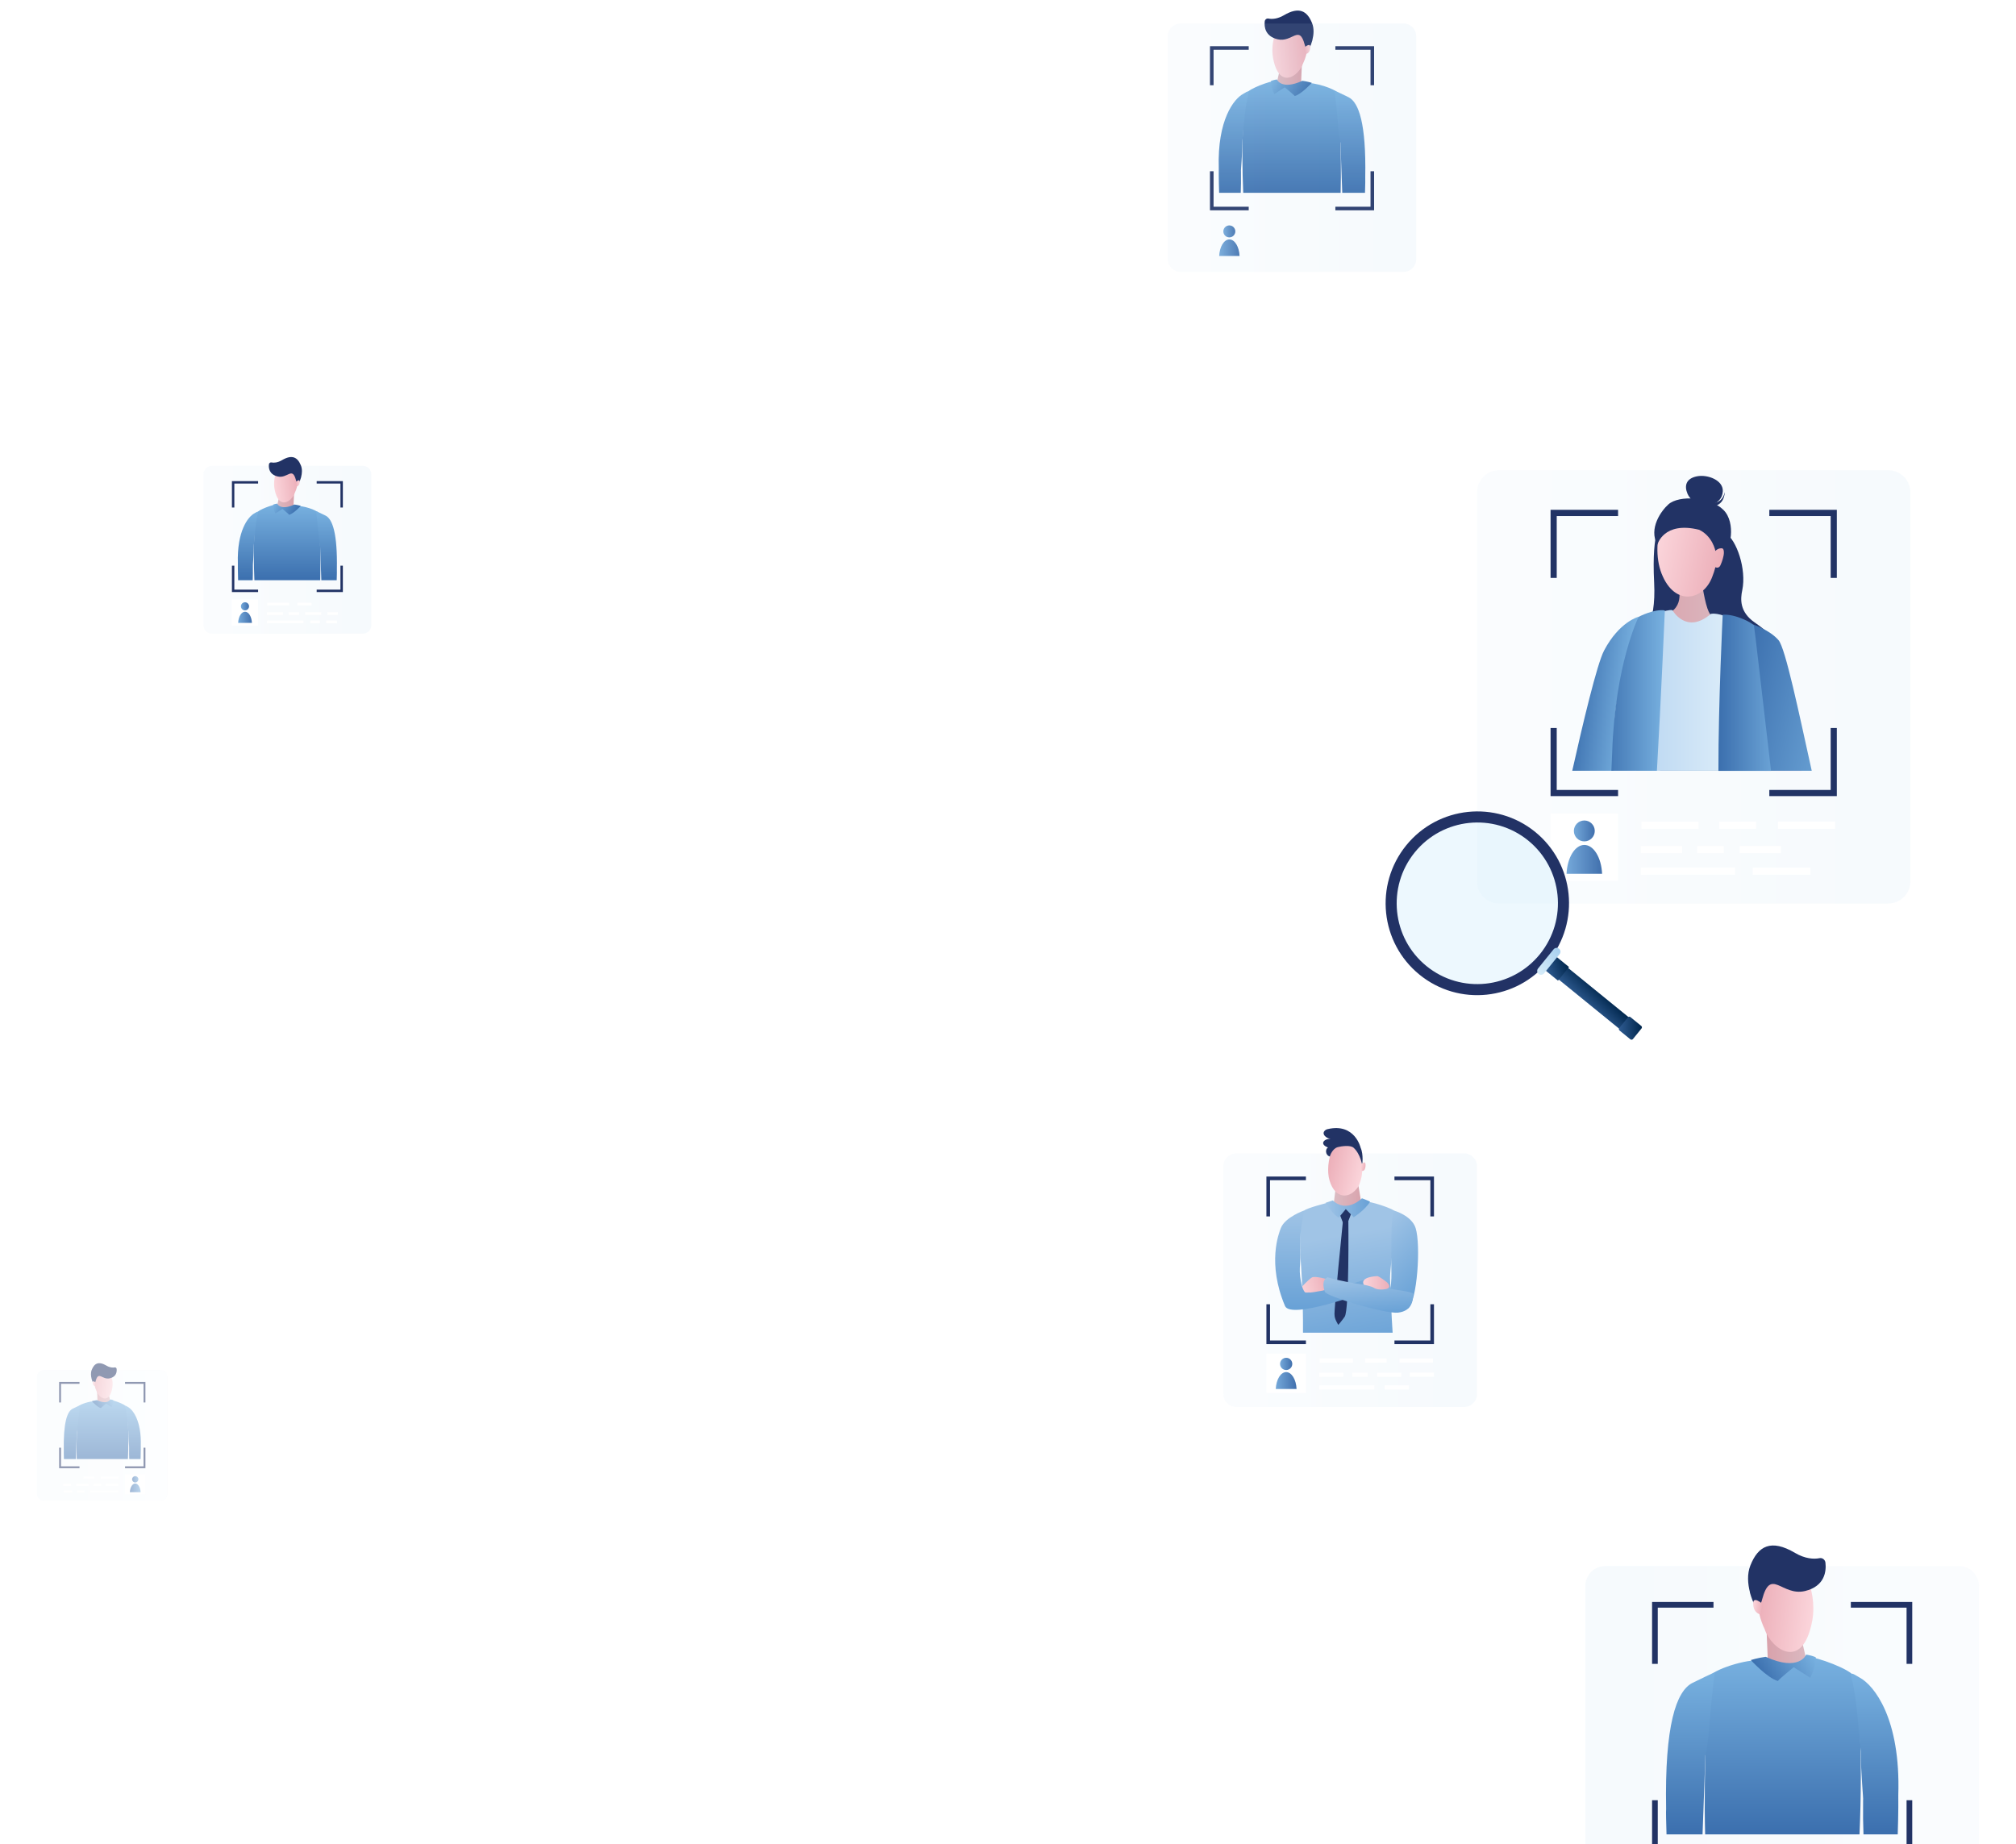 <svg width="763" height="698" viewBox="0 0 763 698" fill="none" xmlns="http://www.w3.org/2000/svg">
<g filter="url(#filter0_f)">
<path d="M472.604 17.489H457.941V32.267H459.297V18.844H472.604V17.489Z" fill="#223365"/>
<path d="M472.604 79.606H457.941V64.828H459.297V78.251H472.604V79.606Z" fill="#223365"/>
<path d="M505.396 17.489H520.059V32.267H518.703V18.845H505.396V17.489Z" fill="#223365"/>
<path d="M505.396 79.606H520.059V64.828H518.703V78.251H505.396V79.606Z" fill="#223365"/>
<path d="M492.826 21.866L492.245 35.831C492.245 35.831 486.821 40.616 483.683 40.364C480.042 40.073 485.736 21.576 485.736 21.576L492.826 21.866Z" fill="url(#paint0_linear)"/>
<path d="M490.249 9.14C490.753 9.547 497.745 14.37 493.174 23.997C491.586 28.781 484.07 34.224 481.804 21.905C480.468 14.602 484.671 4.55 490.249 9.14Z" fill="url(#paint1_linear)"/>
<path d="M478.666 8.094C478.744 7.397 479.402 6.874 480.1 7.029C481.417 7.3 483.528 7.184 485.93 5.77C491.663 2.38 494.743 4.124 496.583 8.753C497.416 10.845 497.203 13.169 496.699 15.145C496.699 15.164 496.719 15.164 496.719 15.184C496.06 17.585 494.937 19.619 494.937 19.619C494.937 19.619 494.046 18.012 493.794 16.907C491.721 9.121 489.126 16.191 483.548 14.874C478.802 13.731 478.434 10.148 478.666 8.094Z" fill="#223365"/>
<path d="M493.581 18.07C493.581 18.07 496.215 15.59 495.906 18.263C495.654 20.394 494.085 20.452 494.085 20.452L493.581 18.07Z" fill="url(#paint2_linear)"/>
<path d="M507.392 72.982C507.798 58.068 506.869 37.032 506.036 35.018C505.551 33.875 497.823 30.931 493.465 31.454C493.465 31.454 490.986 34.321 486.569 33.042C483.412 32.132 483.16 31.222 483.16 30.892C483.16 29.788 474.676 32.752 472.488 34.553C470.531 36.161 469.718 54.523 470.531 72.982H507.392Z" fill="url(#paint3_linear)"/>
<path d="M483.257 30.059C483.257 30.059 484.923 34.243 492.922 30.582C494.859 30.834 496.486 31.357 496.486 31.357C496.486 31.357 492.613 35.618 490.017 36.355C489.765 35.928 486.24 33.062 486.24 33.062L482.308 35.58C482.308 35.58 480.991 33.352 480.952 30.757C481.126 30.505 482.637 30.137 483.257 30.059Z" fill="url(#paint4_linear)"/>
<path d="M461.408 72.982H469.582C469.679 70.464 469.718 68.489 469.679 64.828C469.563 64.673 470.202 58.61 470.241 53.225C470.628 49.216 471.19 40.422 472.371 35.89C472.953 33.74 471.887 34.805 470.531 35.522C467.026 37.381 460.692 45.342 461.273 63.588C461.253 64.072 461.234 67.869 461.408 72.982Z" fill="url(#paint5_linear)"/>
<path d="M508.011 72.982H516.611C516.708 69.941 516.766 67.481 516.708 66.9C517.076 46.93 514.306 38.795 510.432 36.819C508.941 36.064 505.106 34.263 505.106 34.263C506.752 48.209 506.365 50.165 507.333 54.136C507.43 55.956 507.914 71.374 508.011 72.982Z" fill="url(#paint6_linear)"/>
<path d="M472.584 83.771H457.941V98.414H472.584V83.771Z" fill="white"/>
<path d="M469.137 96.884C468.982 93.378 467.316 90.628 465.282 90.628C463.248 90.628 461.582 93.378 461.427 96.884H469.137Z" fill="url(#paint7_linear)"/>
<path d="M467.529 87.587C467.529 88.826 466.522 89.853 465.263 89.853C464.023 89.853 462.996 88.846 462.996 87.587C462.996 86.347 464.004 85.321 465.263 85.321C466.522 85.321 467.529 86.347 467.529 87.587Z" fill="url(#paint8_linear)"/>
<path d="M490.056 85.572H477.679V87.122H490.056V85.572Z" fill="white"/>
<path d="M502.53 85.572H494.549V87.122H502.53V85.572Z" fill="white"/>
<path d="M486.492 90.86H477.543V92.41H486.492V90.86Z" fill="white"/>
<path d="M497.978 95.547H477.543V97.097H497.978V95.547Z" fill="white"/>
<path d="M507.914 90.86H498.966V92.41H507.914V90.86Z" fill="white"/>
<path d="M507.159 95.547H501.813V97.097H507.159V95.547Z" fill="white"/>
<path d="M516.786 95.547H510.704V97.097H516.786V95.547Z" fill="white"/>
<path d="M495.518 90.86H489.746V92.41H495.518V90.86Z" fill="white"/>
<path d="M517.231 90.86H511.459V92.41H517.231V90.86Z" fill="white"/>
</g>
<g filter="url(#filter1_f)">
<path opacity="0.1" d="M607.553 592.779H741.447C745.592 592.779 749 596.187 749 600.332V734.227C749 738.371 745.592 741.779 741.447 741.779H607.553C603.408 741.779 600 738.371 600 734.227V600.332C600 596.157 603.408 592.779 607.553 592.779Z" fill="url(#paint9_linear)"/>
<path d="M700.49 606.381H723.732V629.807H721.583V608.53H700.49V606.381Z" fill="#223365"/>
<path d="M700.49 704.844H723.732V681.418H721.583V702.695H700.49V704.844Z" fill="#223365"/>
<path d="M648.51 606.381H625.268V629.807H627.417V608.53H648.51V606.381Z" fill="#223365"/>
<path d="M648.51 704.844H625.268V681.418H627.417V702.695H648.51V704.844Z" fill="#223365"/>
<path d="M668.436 613.319L669.357 635.456C669.357 635.456 677.954 643.04 682.928 642.641C688.7 642.18 679.673 612.859 679.673 612.859L668.436 613.319Z" fill="url(#paint10_linear)"/>
<path d="M672.52 593.148C671.721 593.793 660.638 601.438 667.884 616.697C670.401 624.28 682.314 632.908 685.906 613.381C688.025 601.806 681.362 585.871 672.52 593.148Z" fill="url(#paint11_linear)"/>
<path d="M690.88 591.49C690.757 590.385 689.713 589.556 688.608 589.801C686.52 590.231 683.173 590.047 679.366 587.806C670.278 582.433 665.397 585.196 662.48 592.534C661.16 595.85 661.497 599.534 662.296 602.666C662.296 602.696 662.265 602.696 662.265 602.727C663.309 606.534 665.09 609.758 665.09 609.758C665.09 609.758 666.502 607.21 666.901 605.46C670.186 593.117 674.3 604.324 683.143 602.236C690.665 600.424 691.248 594.744 690.88 591.49Z" fill="#223365"/>
<path d="M667.239 607.302C667.239 607.302 663.063 603.372 663.555 607.609C663.954 610.986 666.441 611.078 666.441 611.078L667.239 607.302Z" fill="url(#paint12_linear)"/>
<path d="M645.348 694.344C644.703 670.703 646.177 637.36 647.497 634.167C648.265 632.355 660.515 627.688 667.423 628.517C667.423 628.517 671.353 633.061 678.353 631.035C683.358 629.592 683.757 628.149 683.757 627.627C683.757 625.877 697.205 630.574 700.674 633.43C703.775 635.978 705.064 665.084 703.775 694.344H645.348Z" fill="url(#paint13_linear)"/>
<path d="M683.603 626.307C683.603 626.307 680.963 632.939 668.283 627.136C665.212 627.535 662.633 628.364 662.633 628.364C662.633 628.364 668.774 635.118 672.888 636.285C673.287 635.61 678.875 631.066 678.875 631.066L685.108 635.057C685.108 635.057 687.195 631.526 687.257 627.412C686.981 627.013 684.586 626.43 683.603 626.307Z" fill="url(#paint14_linear)"/>
<path d="M718.236 694.344H705.279C705.126 690.353 705.064 687.221 705.126 681.418C705.31 681.173 704.297 671.563 704.235 663.027C703.621 656.672 702.731 642.733 700.858 635.548C699.937 632.14 701.626 633.829 703.775 634.965C709.332 637.913 719.372 650.531 718.451 679.453C718.481 680.221 718.512 686.239 718.236 694.344Z" fill="url(#paint15_linear)"/>
<path d="M644.365 694.344H630.733C630.58 689.524 630.488 685.624 630.58 684.703C629.996 653.049 634.387 640.154 640.527 637.022C642.891 635.825 648.971 632.969 648.971 632.969C646.361 655.075 646.975 658.176 645.44 664.47C645.286 667.356 644.519 691.796 644.365 694.344Z" fill="url(#paint16_linear)"/>
</g>
<path opacity="0.1" d="M554.134 436.583H467.866C465.196 436.583 463 438.779 463 441.449V527.716C463 530.387 465.196 532.583 467.866 532.583H554.134C556.804 532.583 559 530.387 559 527.716V441.449C559.02 438.779 556.824 436.583 554.134 436.583Z" fill="url(#paint17_linear)"/>
<path d="M494.255 445.346H479.3V460.439H480.665V446.731H494.255V445.346Z" fill="#223365"/>
<path d="M494.255 508.785H479.3V493.692H480.665V507.401H494.255V508.785Z" fill="#223365"/>
<path d="M527.765 445.346H542.72V460.439H541.355V446.731H527.765V445.346Z" fill="#223365"/>
<path d="M527.765 508.785H542.72V493.692H541.355V507.401H527.765V508.785Z" fill="#223365"/>
<path d="M526.459 503.978C526.123 503.069 519.16 495.611 505.471 497.906C501.455 498.578 495.204 499.429 494.433 503.642C494.413 503.741 494.393 503.86 494.374 503.998H526.459V503.978Z" fill="url(#paint18_linear)"/>
<path d="M513.483 444.931L515.797 458.797C515.797 458.797 509.348 464.178 506.183 464.218C502.504 464.257 506.322 445.306 506.322 445.306L513.483 444.931Z" fill="url(#paint19_linear)"/>
<path d="M493.147 504.453H527.072C526.657 498.914 526.261 487.698 526.103 484.177C525.984 478.302 528.873 464.752 527.982 458.639C527.824 457.611 517.834 454.366 516.766 454.92C516.766 454.92 509.012 459.45 502.84 455.197C502.781 455.158 494.195 457.353 493.562 458.283C491.525 461.349 492.059 474.069 492.118 474.761C493.226 489.202 493.147 499.152 493.147 504.453Z" fill="url(#paint20_linear)"/>
<path d="M511.109 431.835C511.623 432.231 518.408 439.392 514.175 449.025C510.812 454.109 505.333 453.911 503.216 446.909C501.08 439.886 505.471 427.463 511.109 431.835Z" fill="url(#paint21_linear)"/>
<path d="M514.966 434.466C514.966 434.466 512.81 424.951 502.444 427.404C502.009 427.503 501.574 427.74 501.277 428.096C500.189 429.422 502.009 430.866 503.612 431.123C501.277 430.886 499.121 433.022 502.603 434.347C501.554 434.901 501.495 437.255 503.335 437.77C503.295 437.592 504.245 434.743 506.322 434.209C507.568 433.873 511.069 433.339 512.296 434.446C514.946 436.84 515.56 441.132 515.56 441.132C515.56 441.132 516.133 437.018 514.966 434.466Z" fill="#223365"/>
<path d="M515.045 440.836C515.045 440.836 517.023 438.6 516.806 441.409C516.628 443.625 515.401 443.21 515.401 443.21L515.045 440.836Z" fill="url(#paint22_linear)"/>
<path d="M511.524 459.015L509.111 456.918L506.915 459.292L508.438 463.268L509.882 463.308L511.524 459.015Z" fill="#223365"/>
<path d="M510.317 462.279C510.317 462.279 510.693 495.828 508.933 498.4C508.023 499.745 506.519 501.486 506.519 501.486C506.519 501.486 505.075 499.33 505.095 497.807C504.7 497.193 508.26 462.18 508.26 462.18L510.317 462.279Z" fill="#223365"/>
<path d="M504.423 454.386L501.673 455.296C501.673 455.296 504.798 460.202 506.717 460.855C506.638 460.934 509.348 457.67 509.348 457.67L512.315 460.736C512.315 460.736 516.529 458.184 518.527 454.861C517.498 454.307 515.461 453.575 515.461 453.575C515.461 453.575 509.783 459.371 504.423 454.386Z" fill="url(#paint23_linear)"/>
<path d="M527.646 458.244C527.646 458.244 534.273 460.103 535.776 464.851C537.814 471.299 536.35 492.663 532.908 495.235C526.993 498.657 512.83 491.714 512.83 491.714C512.83 491.714 518.843 491.635 525.154 489.32C527.191 488.569 526.479 479.449 526.558 478.025C526.637 476.502 526.242 458.184 527.646 458.244Z" fill="url(#paint24_linear)"/>
<path d="M502.326 484.217C502.326 484.217 497.677 482.891 496.569 483.524C495.442 484.157 492.791 486.966 492.791 486.966C492.791 486.966 491.861 489.874 492.435 490.408C493.543 490.844 493.622 489.578 494.868 489.241C496.114 488.905 498.547 490.606 501.455 488.173C502.563 487.243 502.326 484.217 502.326 484.217Z" fill="url(#paint25_linear)"/>
<path d="M493.701 458.145C493.701 458.145 486.402 460.657 484.76 464.851C483.968 466.888 479.537 478.203 486.342 494.345C488.538 499.528 516.074 489.36 516.074 489.36C516.074 489.36 520.485 482.674 515.876 484.573C512.751 485.859 494.967 490.329 493.839 489.083C493.384 488.588 492.237 486.63 491.94 481.408C491.861 479.904 492.257 476.462 492.118 474.741C491.466 466.216 493.701 458.145 493.701 458.145Z" fill="url(#paint26_linear)"/>
<path d="M502.504 483.485C502.504 483.485 499.754 484.157 501.416 488.984C502.187 490.824 524.481 497.411 529.11 496.857C533.838 496.303 534.827 493.079 534.886 489.775C534.906 488.43 512.573 486.61 502.504 483.485Z" fill="url(#paint27_linear)"/>
<path d="M516.193 486.333C516.193 486.333 514.116 483.485 521.237 483.03C521.771 482.99 524.362 484.87 524.936 485.384C525.51 485.918 526.4 487.204 525.213 487.718C524.026 488.232 521.296 488.311 520.129 487.54C518.962 486.769 516.193 486.333 516.193 486.333Z" fill="url(#paint28_linear)"/>
<path d="M494.255 512.366H479.3V527.321H494.255V512.366Z" fill="white"/>
<path d="M490.714 525.758C490.556 522.178 488.855 519.369 486.777 519.369C484.7 519.369 482.999 522.178 482.841 525.758H490.714Z" fill="url(#paint29_linear)"/>
<path d="M486.777 518.577C488.056 518.577 489.092 517.541 489.092 516.263C489.092 514.985 488.056 513.948 486.777 513.948C485.499 513.948 484.463 514.985 484.463 516.263C484.463 517.541 485.499 518.577 486.777 518.577Z" fill="url(#paint30_linear)"/>
<path d="M512.079 514.186H499.438V515.768H512.079V514.186Z" fill="white"/>
<path d="M542.324 514.186H529.684V515.768H542.324V514.186Z" fill="white"/>
<path d="M524.817 514.186H516.667V515.768H524.817V514.186Z" fill="white"/>
<path d="M508.438 519.586H499.299V521.169H508.438V519.586Z" fill="white"/>
<path d="M520.169 524.373H499.299V525.956H520.169V524.373Z" fill="white"/>
<path d="M530.336 519.586H521.197V521.169H530.336V519.586Z" fill="white"/>
<path d="M533.225 524.373H524.085V525.956H533.225V524.373Z" fill="white"/>
<path d="M517.676 519.586H511.781V521.169H517.676V519.586Z" fill="white"/>
<path d="M542.72 519.547H533.581V521.129H542.72V519.547Z" fill="white"/>
<path opacity="0.1" d="M714.687 178H567.313C562.751 178 559 181.751 559 186.313V333.687C559 338.249 562.751 342 567.313 342H714.687C719.249 342 723 338.249 723 333.687V186.313C723.034 181.751 719.283 178 714.687 178Z" fill="url(#paint31_linear)"/>
<path d="M612.394 192.971H586.846V218.755H589.178V195.336H612.394V192.971Z" fill="#223365"/>
<path d="M612.394 301.346H586.846V275.562H589.178V299.014H612.394V301.346Z" fill="#223365"/>
<path d="M669.64 192.971H695.188V218.755H692.856V195.336H669.64V192.971Z" fill="#223365"/>
<path d="M669.64 301.346H695.188V275.562H692.856V299.014H669.64V301.346Z" fill="#223365"/>
<path d="M628.919 197.972C628.919 197.972 624.999 199.729 626.046 220.546C626.891 237.071 621.383 241.329 619.524 244.506C618.612 246.026 661.158 256.739 669.944 246.432C672.005 243.492 672.377 241.363 664.098 235.618C658.319 231.596 658.691 226.73 659.4 223.385C661.056 215.443 657.271 204.426 653.081 201.757C648.857 199.053 633.413 190.504 628.919 197.972Z" fill="#223365"/>
<path d="M681.907 291.749C680.15 285.767 678.832 280.259 678.291 275.866C675.757 255.151 673.864 248.054 667.815 247.04C665.517 246.668 667.883 248.122 664.368 253.224C663.084 255.117 663.422 256.57 663.321 259.003C663.118 263.869 663.084 275.562 667.815 291.783H681.907V291.749Z" fill="url(#paint32_linear)"/>
<path d="M666.227 291.749H685.692C680.859 269.918 675.757 245.384 673.121 242.309C669.775 238.423 663.388 236.328 663.388 236.328C662.408 240.417 656.292 256.84 656.596 263.498C657.441 269.04 661.462 280.124 666.227 291.749Z" fill="url(#paint33_linear)"/>
<path d="M610.704 291.749C610.806 279.414 610.738 267.046 612.935 262.484C616.212 253.157 620.166 233.455 620.166 233.455C620.166 233.455 612.867 235.28 607.088 246.263C604.419 251.332 599.012 274.075 595.058 291.749H610.704Z" fill="url(#paint34_linear)"/>
<path d="M652.777 186.279C652.777 186.279 652.811 193.004 645.545 191.416C645.275 191.348 645.849 189.963 645.849 189.963C645.849 189.963 651.425 192.159 652.777 186.279Z" fill="#223365"/>
<path d="M644.193 191.72C644.193 191.72 651.797 191.754 652.034 185.908C652.203 181.785 646.322 179.487 642.233 180.298C638.144 181.109 637.367 183.846 638.685 186.921C640.037 190.03 644.193 191.72 644.193 191.72Z" fill="#223365"/>
<path d="M642.639 291.749C638.516 287.018 633.549 284.551 628.175 291.749H642.639Z" fill="url(#paint35_linear)"/>
<path d="M651.797 291.749C646.458 286.241 639.766 280.394 635.103 291.749H651.797Z" fill="url(#paint36_linear)"/>
<path d="M633.616 216.051C633.616 216.051 637.232 224.432 634.866 228.927C632.94 232.61 630.439 231.934 625.168 234.232C613.475 239.301 639.496 251.839 646.12 249.203C658.522 244.235 657.204 239.369 657.204 239.369C657.204 239.369 649.026 236.395 646.694 231.529C645.275 228.521 644.193 221.087 643.619 217.842C642.267 209.766 633.616 216.051 633.616 216.051Z" fill="url(#paint37_linear)"/>
<path d="M628.885 217.167C633.92 229.839 644.836 227.136 648.046 218.316C648.553 217.065 648.925 215.849 649.229 214.7C649.837 215.004 650.58 214.936 651.02 214.193C651.425 213.449 654.298 206.758 650.513 207.096C650.344 207.096 650.209 207.198 650.074 207.265C649.465 197.431 641.828 192.869 641.118 192.362C630.71 184.894 624.053 204.933 628.885 217.167Z" fill="url(#paint38_linear)"/>
<path d="M657.846 291.749C658.826 280.259 660.921 255.86 660.921 255.556C660.921 255.151 659.975 238.017 657.508 236.226C652.98 232.103 648.316 232.103 647.505 232.374C638.178 240.383 632.974 230.954 632.974 230.954C630.642 230.549 625.033 233.252 625.033 233.252C625.033 233.252 619.964 253.224 618.984 257.888C618.274 261.402 618.646 280.732 619.389 291.749H657.846Z" fill="url(#paint39_linear)"/>
<path d="M670.282 291.749C667.139 265.018 663.996 237.206 663.827 236.801C663.557 235.99 656.967 232.34 652 232.678C652 232.678 650.344 265.728 650.378 291.783H670.282V291.749Z" fill="url(#paint40_linear)"/>
<path d="M627.094 291.749C628.615 265.424 630.102 231.056 630.102 231.056C625.979 230.414 620.166 233.489 620.166 233.489C620.166 233.489 611.245 251.433 610.163 284.889C610.096 286.747 609.994 289.045 609.859 291.749H627.094Z" fill="url(#paint41_linear)"/>
<path d="M627.263 206.184C627.263 206.184 629.561 197.161 643.112 200.54C648.215 203.007 649.229 208.549 649.229 208.549C649.229 208.549 650.716 206.826 652.676 207.873C654.636 208.921 657.305 197.938 652.236 192.97C647.167 188.003 635.509 187.361 631.487 190.875C628.75 193.275 623.85 200.067 627.263 206.184Z" fill="#223365"/>
<path d="M612.394 307.902H586.846V333.45H612.394V307.902Z" fill="white"/>
<path d="M606.345 330.747C606.074 324.63 603.168 319.831 599.62 319.831C596.071 319.831 593.165 324.63 592.895 330.747H606.345Z" fill="url(#paint42_linear)"/>
<path d="M599.62 318.48C601.803 318.48 603.573 316.709 603.573 314.526C603.573 312.342 601.803 310.572 599.62 310.572C597.436 310.572 595.666 312.342 595.666 314.526C595.666 316.709 597.436 318.48 599.62 318.48Z" fill="url(#paint43_linear)"/>
<path d="M642.843 311.011H621.249V313.715H642.843V311.011Z" fill="white"/>
<path d="M694.512 311.011H672.918V313.715H694.512V311.011Z" fill="white"/>
<path d="M664.605 311.011H650.682V313.715H664.605V311.011Z" fill="white"/>
<path d="M636.624 320.237H621.011V322.94H636.624V320.237Z" fill="white"/>
<path d="M656.663 328.415H621.011V331.118H656.663V328.415Z" fill="white"/>
<path d="M674.033 320.237H658.421V322.94H674.033V320.237Z" fill="white"/>
<path d="M685.219 328.415H663.354V331.118H685.219V328.415Z" fill="white"/>
<path d="M652.405 320.237H642.335V322.94H652.405V320.237Z" fill="white"/>
<g filter="url(#filter2_f)">
<path opacity="0.1" d="M137.317 176.317H80.221C78.453 176.317 77 177.771 77 179.538V236.635C77 238.402 78.453 239.856 80.221 239.856H137.317C139.085 239.856 140.538 238.402 140.538 236.635V179.538C140.538 177.758 139.085 176.317 137.317 176.317Z" fill="url(#paint44_linear)"/>
<path d="M97.686 182.117H87.775V192.107H88.692V183.034H97.686V182.117Z" fill="#223365"/>
<path d="M97.686 224.105H87.775V214.116H88.692V223.189H97.686V224.105Z" fill="#223365"/>
<path d="M119.852 182.117H129.763V192.107H128.847V183.034H119.852V182.117Z" fill="#223365"/>
<path d="M119.852 224.105H129.763V214.116H128.847V223.189H119.852V224.105Z" fill="#223365"/>
<path d="M111.355 185.076L110.962 194.516C110.962 194.516 107.296 197.75 105.175 197.58C102.714 197.383 106.563 184.88 106.563 184.88L111.355 185.076Z" fill="url(#paint45_linear)"/>
<path d="M109.614 176.475C109.954 176.749 114.68 180.01 111.591 186.517C110.517 189.75 105.437 193.429 103.905 185.103C103.002 180.167 105.843 173.372 109.614 176.475Z" fill="url(#paint46_linear)"/>
<path d="M101.784 175.768C101.837 175.296 102.282 174.943 102.753 175.047C103.643 175.231 105.07 175.152 106.694 174.196C110.569 171.905 112.651 173.084 113.895 176.213C114.458 177.627 114.314 179.198 113.973 180.533C113.973 180.546 113.987 180.546 113.987 180.559C113.541 182.183 112.782 183.558 112.782 183.558C112.782 183.558 112.18 182.471 112.01 181.725C110.609 176.461 108.854 181.24 105.084 180.35C101.876 179.577 101.627 177.155 101.784 175.768Z" fill="#223365"/>
<path d="M111.866 182.51C111.866 182.51 113.646 180.834 113.437 182.641C113.266 184.081 112.206 184.121 112.206 184.121L111.866 182.51Z" fill="url(#paint47_linear)"/>
<path d="M121.201 219.628C121.475 209.546 120.847 195.328 120.284 193.966C119.957 193.194 114.733 191.204 111.787 191.557C111.787 191.557 110.111 193.495 107.126 192.631C104.992 192.015 104.822 191.4 104.822 191.177C104.822 190.431 99.087 192.434 97.608 193.652C96.285 194.739 95.736 207.15 96.285 219.628H121.201Z" fill="url(#paint48_linear)"/>
<path d="M104.887 190.615C104.887 190.615 106.013 193.443 111.42 190.968C112.73 191.138 113.829 191.492 113.829 191.492C113.829 191.492 111.211 194.372 109.456 194.87C109.286 194.582 106.903 192.644 106.903 192.644L104.246 194.346C104.246 194.346 103.355 192.84 103.329 191.086C103.447 190.916 104.468 190.667 104.887 190.615Z" fill="url(#paint49_linear)"/>
<path d="M90.119 219.628H95.644C95.709 217.926 95.736 216.59 95.709 214.116C95.631 214.011 96.063 209.913 96.089 206.273C96.351 203.563 96.731 197.619 97.529 194.555C97.922 193.102 97.202 193.822 96.285 194.307C93.916 195.564 89.634 200.945 90.027 213.278C90.014 213.605 90.001 216.171 90.119 219.628Z" fill="url(#paint50_linear)"/>
<path d="M121.619 219.628H127.433C127.498 217.572 127.537 215.909 127.498 215.517C127.747 202.018 125.875 196.519 123.256 195.184C122.248 194.673 119.656 193.456 119.656 193.456C120.768 202.882 120.507 204.205 121.161 206.889C121.227 208.119 121.554 218.541 121.619 219.628Z" fill="url(#paint51_linear)"/>
<path d="M97.673 226.92H87.775V236.818H97.673V226.92Z" fill="white"/>
<path d="M95.343 235.784C95.238 233.414 94.112 231.555 92.737 231.555C91.363 231.555 90.237 233.414 90.132 235.784H95.343Z" fill="url(#paint52_linear)"/>
<path d="M94.256 229.499C94.256 230.337 93.575 231.031 92.724 231.031C91.886 231.031 91.192 230.35 91.192 229.499C91.192 228.661 91.873 227.968 92.724 227.968C93.575 227.968 94.256 228.661 94.256 229.499Z" fill="url(#paint53_linear)"/>
<path d="M109.483 228.138H101.117V229.185H109.483V228.138Z" fill="white"/>
<path d="M117.914 228.138H112.52V229.185H117.914V228.138Z" fill="white"/>
<path d="M107.074 231.712H101.025V232.76H107.074V231.712Z" fill="white"/>
<path d="M114.838 234.88H101.025V235.928H114.838V234.88Z" fill="white"/>
<path d="M121.554 231.712H115.505V232.76H121.554V231.712Z" fill="white"/>
<path d="M121.043 234.88H117.43V235.928H121.043V234.88Z" fill="white"/>
<path d="M127.55 234.88H123.439V235.928H127.55V234.88Z" fill="white"/>
<path d="M113.175 231.712H109.273V232.76H113.175V231.712Z" fill="white"/>
<path d="M127.852 231.712H123.95V232.76H127.852V231.712Z" fill="white"/>
</g>
<g opacity="0.5" filter="url(#filter3_f)">
<path opacity="0.1" d="M16.505 518.58H60.915C62.289 518.58 63.42 519.711 63.42 521.085V565.495C63.42 566.87 62.289 568 60.915 568H16.505C15.13 568 14 566.87 14 565.495V521.085C14 519.7 15.13 518.58 16.505 518.58Z" fill="url(#paint54_linear)"/>
<path d="M47.33 523.091H55.039V530.861H54.326V523.804H47.33V523.091Z" fill="#223365"/>
<path d="M47.33 555.75H55.039V547.98H54.326V555.037H47.33V555.75Z" fill="#223365"/>
<path d="M30.09 523.091H22.381V530.861H23.094V523.804H30.09V523.091Z" fill="#223365"/>
<path d="M30.09 555.75H22.381V547.98H23.094V555.037H30.09V555.75Z" fill="#223365"/>
<path d="M36.699 525.393L37.004 532.735C37.004 532.735 39.855 535.25 41.505 535.118C43.42 534.965 40.426 525.24 40.426 525.24L36.699 525.393Z" fill="url(#paint55_linear)"/>
<path d="M38.053 518.702C37.788 518.916 34.112 521.452 36.515 526.513C37.35 529.028 41.301 531.89 42.493 525.413C43.196 521.574 40.986 516.289 38.053 518.702Z" fill="url(#paint56_linear)"/>
<path d="M44.143 518.153C44.102 517.786 43.756 517.511 43.389 517.592C42.697 517.735 41.587 517.674 40.324 516.931C37.31 515.148 35.691 516.065 34.723 518.499C34.285 519.599 34.397 520.821 34.662 521.859C34.662 521.869 34.652 521.869 34.652 521.88C34.998 523.142 35.589 524.212 35.589 524.212C35.589 524.212 36.057 523.366 36.19 522.786C37.279 518.692 38.644 522.409 41.577 521.717C44.071 521.116 44.265 519.232 44.143 518.153Z" fill="#223365"/>
<path d="M36.301 523.397C36.301 523.397 34.917 522.094 35.08 523.499C35.212 524.619 36.037 524.65 36.037 524.65L36.301 523.397Z" fill="url(#paint57_linear)"/>
<path d="M29.041 552.267C28.827 544.426 29.316 533.366 29.754 532.307C30.008 531.707 34.071 530.159 36.363 530.434C36.363 530.434 37.666 531.941 39.988 531.269C41.648 530.79 41.78 530.311 41.78 530.138C41.78 529.558 46.24 531.116 47.391 532.063C48.42 532.908 48.847 542.562 48.42 552.267H29.041Z" fill="url(#paint58_linear)"/>
<path d="M41.729 529.7C41.729 529.7 40.853 531.9 36.648 529.975C35.629 530.108 34.774 530.383 34.774 530.383C34.774 530.383 36.811 532.623 38.175 533.01C38.308 532.786 40.161 531.279 40.161 531.279L42.228 532.603C42.228 532.603 42.921 531.432 42.941 530.067C42.849 529.935 42.055 529.741 41.729 529.7Z" fill="url(#paint59_linear)"/>
<path d="M53.216 552.267H48.919C48.868 550.943 48.847 549.904 48.868 547.98C48.929 547.898 48.593 544.711 48.572 541.88C48.369 539.772 48.073 535.149 47.452 532.766C47.147 531.635 47.707 532.195 48.42 532.572C50.263 533.55 53.593 537.735 53.287 547.328C53.297 547.582 53.308 549.578 53.216 552.267Z" fill="url(#paint60_linear)"/>
<path d="M28.715 552.267H24.194C24.143 550.668 24.112 549.375 24.143 549.069C23.949 538.57 25.405 534.293 27.442 533.254C28.226 532.857 30.242 531.91 30.242 531.91C29.377 539.242 29.581 540.271 29.071 542.358C29.02 543.316 28.766 551.422 28.715 552.267Z" fill="url(#paint61_linear)"/>
<path d="M47.34 557.939H55.039V565.638H47.34V557.939Z" fill="white"/>
<path d="M49.153 564.833C49.234 562.99 50.11 561.544 51.179 561.544C52.249 561.544 53.124 562.99 53.206 564.833H49.153Z" fill="url(#paint62_linear)"/>
<path d="M49.998 559.945C49.998 560.597 50.528 561.137 51.19 561.137C51.841 561.137 52.381 560.607 52.381 559.945C52.381 559.293 51.852 558.754 51.19 558.754C50.528 558.754 49.998 559.293 49.998 559.945Z" fill="url(#paint63_linear)"/>
<path d="M38.155 558.886H44.662V559.701H38.155V558.886Z" fill="white"/>
<path d="M31.597 558.886H35.792V559.701H31.597V558.886Z" fill="white"/>
<path d="M40.029 561.666H44.733V562.481H40.029V561.666Z" fill="white"/>
<path d="M33.99 564.13H44.733V564.945H33.99V564.13Z" fill="white"/>
<path d="M28.766 561.666H33.471V562.481H28.766V561.666Z" fill="white"/>
<path d="M29.163 564.13H31.974V564.945H29.163V564.13Z" fill="white"/>
<path d="M24.102 564.13H27.299V564.945H24.102V564.13Z" fill="white"/>
<path d="M35.283 561.666H38.318V562.481H35.283V561.666Z" fill="white"/>
<path d="M23.868 561.666H26.902V562.481H23.868V561.666Z" fill="white"/>
</g>
<path opacity="0.1" d="M531.235 8.908H446.765C444.15 8.908 442 11.058 442 13.673V98.143C442 100.758 444.15 102.908 446.765 102.908H531.235C533.85 102.908 536 100.758 536 98.143V13.673C536 11.039 533.85 8.908 531.235 8.908Z" fill="url(#paint64_linear)"/>
<path d="M618.942 387.099L615.389 391.483L584.311 366.196L587.864 361.811L618.942 387.099Z" fill="url(#paint65_linear)"/>
<path d="M593.825 366.034L589.655 371.19L584.879 367.299L589.05 362.143L593.825 366.034Z" fill="url(#paint66_linear)"/>
<path d="M617.054 393.405L612.952 390.064C612.661 389.83 612.609 389.39 612.856 389.101L616.111 385.091C616.345 384.799 616.784 384.746 617.071 384.994L621.173 388.335C621.464 388.569 621.516 389.009 621.269 389.298L618.015 393.308C617.781 393.6 617.345 393.639 617.054 393.405Z" fill="url(#paint67_linear)"/>
<path opacity="0.27" d="M545.706 371.804C562.167 379.209 581.516 371.819 588.926 355.312C596.337 338.804 588.988 319.421 572.527 312.016C556.075 304.627 536.716 312 529.319 328.511C521.909 345.019 529.241 364.412 545.706 371.804Z" fill="#BFE7FB"/>
<path d="M532.191 320.013C520.107 334.942 522.366 356.836 537.233 368.923C552.11 381.028 573.958 378.735 586.055 363.81C598.148 348.898 595.892 326.991 581.016 314.886C566.132 302.809 544.284 305.101 532.191 320.013ZM582.81 361.181C572.175 374.298 552.962 376.317 539.874 365.671C526.797 355.042 524.81 335.776 535.432 322.655C546.067 309.539 565.294 307.523 578.371 318.152C591.445 328.794 593.432 348.06 582.81 361.181Z" fill="#223265"/>
<path d="M590.257 361.175L584.375 368.441C583.867 369.071 582.949 369.166 582.321 368.657C581.693 368.148 581.6 367.229 582.108 366.599L587.991 359.333C588.499 358.703 589.416 358.608 590.045 359.117C590.673 359.626 590.766 360.545 590.257 361.175Z" fill="url(#paint68_linear)"/>
<defs>
<filter id="filter0_f" x="453.941" y="7.05719e-05" width="70.118" height="102.414" filterUnits="userSpaceOnUse" color-interpolation-filters="sRGB">
<feFlood flood-opacity="0" result="BackgroundImageFix"/>
<feBlend mode="normal" in="SourceGraphic" in2="BackgroundImageFix" result="shape"/>
<feGaussianBlur stdDeviation="2" result="effect1_foregroundBlur"/>
</filter>
<filter id="filter1_f" x="586" y="571" width="177" height="184.779" filterUnits="userSpaceOnUse" color-interpolation-filters="sRGB">
<feFlood flood-opacity="0" result="BackgroundImageFix"/>
<feBlend mode="normal" in="SourceGraphic" in2="BackgroundImageFix" result="shape"/>
<feGaussianBlur stdDeviation="7" result="effect1_foregroundBlur"/>
</filter>
<filter id="filter2_f" x="63" y="159" width="91.538" height="94.856" filterUnits="userSpaceOnUse" color-interpolation-filters="sRGB">
<feFlood flood-opacity="0" result="BackgroundImageFix"/>
<feBlend mode="normal" in="SourceGraphic" in2="BackgroundImageFix" result="shape"/>
<feGaussianBlur stdDeviation="7" result="effect1_foregroundBlur"/>
</filter>
<filter id="filter3_f" x="0" y="502" width="77.42" height="80" filterUnits="userSpaceOnUse" color-interpolation-filters="sRGB">
<feFlood flood-opacity="0" result="BackgroundImageFix"/>
<feBlend mode="normal" in="SourceGraphic" in2="BackgroundImageFix" result="shape"/>
<feGaussianBlur stdDeviation="7" result="effect1_foregroundBlur"/>
</filter>
<linearGradient id="paint0_linear" x1="482.46" y1="30.959" x2="492.83" y2="30.959" gradientUnits="userSpaceOnUse">
<stop stop-color="#DBBBC2"/>
<stop offset="1" stop-color="#D9A1AB"/>
</linearGradient>
<linearGradient id="paint1_linear" x1="481.475" y1="19.432" x2="494.797" y2="17.779" gradientUnits="userSpaceOnUse">
<stop stop-color="#FBD5DB"/>
<stop offset="1" stop-color="#ECAFB9"/>
</linearGradient>
<linearGradient id="paint2_linear" x1="496.027" y1="18.569" x2="493.672" y2="18.861" gradientUnits="userSpaceOnUse">
<stop stop-color="#FBD5DB"/>
<stop offset="1" stop-color="#ECAFB9"/>
</linearGradient>
<linearGradient id="paint3_linear" x1="488.843" y1="30.644" x2="488.843" y2="72.972" gradientUnits="userSpaceOnUse">
<stop stop-color="#78B1E0"/>
<stop offset="1" stop-color="#3B6FAE"/>
</linearGradient>
<linearGradient id="paint4_linear" x1="481.907" y1="29.137" x2="493.817" y2="36.014" gradientUnits="userSpaceOnUse">
<stop stop-color="#78B1E0"/>
<stop offset="1" stop-color="#3B6FAE"/>
</linearGradient>
<linearGradient id="paint5_linear" x1="466.9" y1="34.628" x2="466.9" y2="72.973" gradientUnits="userSpaceOnUse">
<stop stop-color="#78B1E0"/>
<stop offset="1" stop-color="#3B6FAE"/>
</linearGradient>
<linearGradient id="paint6_linear" x1="510.93" y1="34.247" x2="510.93" y2="72.973" gradientUnits="userSpaceOnUse">
<stop stop-color="#78B1E0"/>
<stop offset="1" stop-color="#3B6FAE"/>
</linearGradient>
<linearGradient id="paint7_linear" x1="461.413" y1="93.751" x2="469.131" y2="93.751" gradientUnits="userSpaceOnUse">
<stop stop-color="#75A9DA"/>
<stop offset="1" stop-color="#4170AD"/>
</linearGradient>
<linearGradient id="paint8_linear" x1="463.014" y1="87.584" x2="467.53" y2="87.584" gradientUnits="userSpaceOnUse">
<stop stop-color="#75A9DA"/>
<stop offset="1" stop-color="#4170AD"/>
</linearGradient>
<linearGradient id="paint9_linear" x1="749.009" y1="667.277" x2="599.992" y2="667.277" gradientUnits="userSpaceOnUse">
<stop stop-color="#D5EBF9"/>
<stop offset="1" stop-color="#A7CEEE"/>
</linearGradient>
<linearGradient id="paint10_linear" x1="684.867" y1="627.733" x2="668.429" y2="627.733" gradientUnits="userSpaceOnUse">
<stop stop-color="#DBBBC2"/>
<stop offset="1" stop-color="#D9A1AB"/>
</linearGradient>
<linearGradient id="paint11_linear" x1="686.428" y1="609.462" x2="665.312" y2="606.84" gradientUnits="userSpaceOnUse">
<stop stop-color="#FBD5DB"/>
<stop offset="1" stop-color="#ECAFB9"/>
</linearGradient>
<linearGradient id="paint12_linear" x1="663.362" y1="608.093" x2="667.095" y2="608.556" gradientUnits="userSpaceOnUse">
<stop stop-color="#FBD5DB"/>
<stop offset="1" stop-color="#ECAFB9"/>
</linearGradient>
<linearGradient id="paint13_linear" x1="674.749" y1="627.234" x2="674.749" y2="694.329" gradientUnits="userSpaceOnUse">
<stop stop-color="#78B1E0"/>
<stop offset="1" stop-color="#3B6FAE"/>
</linearGradient>
<linearGradient id="paint14_linear" x1="685.744" y1="624.845" x2="666.865" y2="635.745" gradientUnits="userSpaceOnUse">
<stop stop-color="#78B1E0"/>
<stop offset="1" stop-color="#3B6FAE"/>
</linearGradient>
<linearGradient id="paint15_linear" x1="709.531" y1="633.548" x2="709.531" y2="694.329" gradientUnits="userSpaceOnUse">
<stop stop-color="#78B1E0"/>
<stop offset="1" stop-color="#3B6FAE"/>
</linearGradient>
<linearGradient id="paint16_linear" x1="639.738" y1="632.945" x2="639.738" y2="694.329" gradientUnits="userSpaceOnUse">
<stop stop-color="#78B1E0"/>
<stop offset="1" stop-color="#3B6FAE"/>
</linearGradient>
<linearGradient id="paint17_linear" x1="463" y1="484.586" x2="559.011" y2="484.586" gradientUnits="userSpaceOnUse">
<stop stop-color="#D5EBF9"/>
<stop offset="1" stop-color="#A7CEEE"/>
</linearGradient>
<linearGradient id="paint18_linear" x1="472.985" y1="568.42" x2="514.748" y2="496.085" gradientUnits="userSpaceOnUse">
<stop stop-color="#2F5C91"/>
<stop offset="1" stop-color="#10274A"/>
</linearGradient>
<linearGradient id="paint19_linear" x1="504.889" y1="454.183" x2="516.084" y2="455.059" gradientUnits="userSpaceOnUse">
<stop stop-color="#DBBBC2"/>
<stop offset="1" stop-color="#D9A1AB"/>
</linearGradient>
<linearGradient id="paint20_linear" x1="507.68" y1="467.509" x2="515.402" y2="511.248" gradientUnits="userSpaceOnUse">
<stop stop-color="#A0C4E6"/>
<stop offset="1" stop-color="#68A1D6"/>
</linearGradient>
<linearGradient id="paint21_linear" x1="515.803" y1="443.489" x2="502.705" y2="440.264" gradientUnits="userSpaceOnUse">
<stop stop-color="#FBD5DB"/>
<stop offset="1" stop-color="#ECAFB9"/>
</linearGradient>
<linearGradient id="paint22_linear" x1="514.925" y1="441.353" x2="516.78" y2="441.81" gradientUnits="userSpaceOnUse">
<stop stop-color="#FBD5DB"/>
<stop offset="1" stop-color="#ECAFB9"/>
</linearGradient>
<linearGradient id="paint23_linear" x1="501.669" y1="457.214" x2="518.518" y2="457.214" gradientUnits="userSpaceOnUse">
<stop stop-color="#A0C4E6"/>
<stop offset="1" stop-color="#68A1D6"/>
</linearGradient>
<linearGradient id="paint24_linear" x1="516.197" y1="469.608" x2="537.372" y2="490.784" gradientUnits="userSpaceOnUse">
<stop stop-color="#A0C4E6"/>
<stop offset="1" stop-color="#68A1D6"/>
</linearGradient>
<linearGradient id="paint25_linear" x1="491.735" y1="488.101" x2="502.587" y2="485.158" gradientUnits="userSpaceOnUse">
<stop stop-color="#FBD5DB"/>
<stop offset="1" stop-color="#ECAFB9"/>
</linearGradient>
<linearGradient id="paint26_linear" x1="500.321" y1="458.146" x2="500.32" y2="495.801" gradientUnits="userSpaceOnUse">
<stop stop-color="#A0C4E6"/>
<stop offset="1" stop-color="#68A1D6"/>
</linearGradient>
<linearGradient id="paint27_linear" x1="517.306" y1="482.055" x2="518.826" y2="497.835" gradientUnits="userSpaceOnUse">
<stop stop-color="#A0C4E6"/>
<stop offset="1" stop-color="#68A1D6"/>
</linearGradient>
<linearGradient id="paint28_linear" x1="515.913" y1="485.676" x2="525.76" y2="485.507" gradientUnits="userSpaceOnUse">
<stop stop-color="#FBD5DB"/>
<stop offset="1" stop-color="#ECAFB9"/>
</linearGradient>
<linearGradient id="paint29_linear" x1="482.832" y1="522.552" x2="490.714" y2="522.552" gradientUnits="userSpaceOnUse">
<stop stop-color="#75A9DA"/>
<stop offset="1" stop-color="#4170AD"/>
</linearGradient>
<linearGradient id="paint30_linear" x1="484.467" y1="516.254" x2="489.079" y2="516.254" gradientUnits="userSpaceOnUse">
<stop stop-color="#75A9DA"/>
<stop offset="1" stop-color="#4170AD"/>
</linearGradient>
<linearGradient id="paint31_linear" x1="559.001" y1="260.009" x2="723.02" y2="260.009" gradientUnits="userSpaceOnUse">
<stop stop-color="#D5EBF9"/>
<stop offset="1" stop-color="#A7CEEE"/>
</linearGradient>
<linearGradient id="paint32_linear" x1="660.012" y1="267.067" x2="721.112" y2="284.963" gradientUnits="userSpaceOnUse">
<stop stop-color="#FBD5DB"/>
<stop offset="1" stop-color="#ECAFB9"/>
</linearGradient>
<linearGradient id="paint33_linear" x1="707.505" y1="274.279" x2="656.176" y2="261.952" gradientUnits="userSpaceOnUse">
<stop stop-color="#78B1E0"/>
<stop offset="1" stop-color="#3B6FAE"/>
</linearGradient>
<linearGradient id="paint34_linear" x1="616.866" y1="263.624" x2="596.065" y2="261.336" gradientUnits="userSpaceOnUse">
<stop stop-color="#78B1E0"/>
<stop offset="1" stop-color="#3B6FAE"/>
</linearGradient>
<linearGradient id="paint35_linear" x1="612.935" y1="289.487" x2="651.164" y2="289.487" gradientUnits="userSpaceOnUse">
<stop stop-color="#2F5C91"/>
<stop offset="1" stop-color="#10274A"/>
</linearGradient>
<linearGradient id="paint36_linear" x1="633.339" y1="288.426" x2="697.917" y2="289.33" gradientUnits="userSpaceOnUse">
<stop stop-color="#2F5C91"/>
<stop offset="1" stop-color="#10274A"/>
</linearGradient>
<linearGradient id="paint37_linear" x1="657.319" y1="231.823" x2="622.252" y2="231.42" gradientUnits="userSpaceOnUse">
<stop stop-color="#DBBBC2"/>
<stop offset="1" stop-color="#D9A1AB"/>
</linearGradient>
<linearGradient id="paint38_linear" x1="627.034" y1="206.069" x2="652.12" y2="211.282" gradientUnits="userSpaceOnUse">
<stop stop-color="#FBD5DB"/>
<stop offset="1" stop-color="#ECAFB9"/>
</linearGradient>
<linearGradient id="paint39_linear" x1="660.902" y1="261.329" x2="618.559" y2="261.329" gradientUnits="userSpaceOnUse">
<stop stop-color="#E2F1FB"/>
<stop offset="1" stop-color="#B8D5F0"/>
</linearGradient>
<linearGradient id="paint40_linear" x1="676.394" y1="262.186" x2="650.363" y2="262.186" gradientUnits="userSpaceOnUse">
<stop stop-color="#78B1E0"/>
<stop offset="1" stop-color="#3B6FAE"/>
</linearGradient>
<linearGradient id="paint41_linear" x1="630.101" y1="261.352" x2="605.652" y2="261.352" gradientUnits="userSpaceOnUse">
<stop stop-color="#78B1E0"/>
<stop offset="1" stop-color="#3B6FAE"/>
</linearGradient>
<linearGradient id="paint42_linear" x1="592.88" y1="325.289" x2="606.345" y2="325.289" gradientUnits="userSpaceOnUse">
<stop stop-color="#75A9DA"/>
<stop offset="1" stop-color="#4170AD"/>
</linearGradient>
<linearGradient id="paint43_linear" x1="595.673" y1="314.531" x2="603.551" y2="314.531" gradientUnits="userSpaceOnUse">
<stop stop-color="#75A9DA"/>
<stop offset="1" stop-color="#4170AD"/>
</linearGradient>
<linearGradient id="paint44_linear" x1="76.996" y1="208.086" x2="140.542" y2="208.086" gradientUnits="userSpaceOnUse">
<stop stop-color="#D5EBF9"/>
<stop offset="1" stop-color="#A7CEEE"/>
</linearGradient>
<linearGradient id="paint45_linear" x1="104.348" y1="191.223" x2="111.358" y2="191.223" gradientUnits="userSpaceOnUse">
<stop stop-color="#DBBBC2"/>
<stop offset="1" stop-color="#D9A1AB"/>
</linearGradient>
<linearGradient id="paint46_linear" x1="103.682" y1="183.431" x2="112.687" y2="182.313" gradientUnits="userSpaceOnUse">
<stop stop-color="#FBD5DB"/>
<stop offset="1" stop-color="#ECAFB9"/>
</linearGradient>
<linearGradient id="paint47_linear" x1="113.519" y1="182.847" x2="111.927" y2="183.045" gradientUnits="userSpaceOnUse">
<stop stop-color="#FBD5DB"/>
<stop offset="1" stop-color="#ECAFB9"/>
</linearGradient>
<linearGradient id="paint48_linear" x1="108.663" y1="191.01" x2="108.663" y2="219.621" gradientUnits="userSpaceOnUse">
<stop stop-color="#78B1E0"/>
<stop offset="1" stop-color="#3B6FAE"/>
</linearGradient>
<linearGradient id="paint49_linear" x1="103.974" y1="189.991" x2="112.025" y2="194.639" gradientUnits="userSpaceOnUse">
<stop stop-color="#78B1E0"/>
<stop offset="1" stop-color="#3B6FAE"/>
</linearGradient>
<linearGradient id="paint50_linear" x1="93.831" y1="193.702" x2="93.831" y2="219.621" gradientUnits="userSpaceOnUse">
<stop stop-color="#78B1E0"/>
<stop offset="1" stop-color="#3B6FAE"/>
</linearGradient>
<linearGradient id="paint51_linear" x1="123.593" y1="193.445" x2="123.593" y2="219.621" gradientUnits="userSpaceOnUse">
<stop stop-color="#78B1E0"/>
<stop offset="1" stop-color="#3B6FAE"/>
</linearGradient>
<linearGradient id="paint52_linear" x1="90.122" y1="233.666" x2="95.339" y2="233.666" gradientUnits="userSpaceOnUse">
<stop stop-color="#75A9DA"/>
<stop offset="1" stop-color="#4170AD"/>
</linearGradient>
<linearGradient id="paint53_linear" x1="91.204" y1="229.498" x2="94.257" y2="229.498" gradientUnits="userSpaceOnUse">
<stop stop-color="#75A9DA"/>
<stop offset="1" stop-color="#4170AD"/>
</linearGradient>
<linearGradient id="paint54_linear" x1="63.423" y1="543.289" x2="13.997" y2="543.289" gradientUnits="userSpaceOnUse">
<stop stop-color="#D5EBF9"/>
<stop offset="1" stop-color="#A7CEEE"/>
</linearGradient>
<linearGradient id="paint55_linear" x1="42.148" y1="530.174" x2="36.696" y2="530.174" gradientUnits="userSpaceOnUse">
<stop stop-color="#DBBBC2"/>
<stop offset="1" stop-color="#D9A1AB"/>
</linearGradient>
<linearGradient id="paint56_linear" x1="42.666" y1="524.113" x2="35.662" y2="523.244" gradientUnits="userSpaceOnUse">
<stop stop-color="#FBD5DB"/>
<stop offset="1" stop-color="#ECAFB9"/>
</linearGradient>
<linearGradient id="paint57_linear" x1="35.016" y1="523.659" x2="36.254" y2="523.813" gradientUnits="userSpaceOnUse">
<stop stop-color="#FBD5DB"/>
<stop offset="1" stop-color="#ECAFB9"/>
</linearGradient>
<linearGradient id="paint58_linear" x1="38.792" y1="530.008" x2="38.792" y2="552.262" gradientUnits="userSpaceOnUse">
<stop stop-color="#78B1E0"/>
<stop offset="1" stop-color="#3B6FAE"/>
</linearGradient>
<linearGradient id="paint59_linear" x1="42.439" y1="529.216" x2="36.178" y2="532.831" gradientUnits="userSpaceOnUse">
<stop stop-color="#78B1E0"/>
<stop offset="1" stop-color="#3B6FAE"/>
</linearGradient>
<linearGradient id="paint60_linear" x1="50.329" y1="532.102" x2="50.329" y2="552.262" gradientUnits="userSpaceOnUse">
<stop stop-color="#78B1E0"/>
<stop offset="1" stop-color="#3B6FAE"/>
</linearGradient>
<linearGradient id="paint61_linear" x1="27.18" y1="531.902" x2="27.18" y2="552.262" gradientUnits="userSpaceOnUse">
<stop stop-color="#78B1E0"/>
<stop offset="1" stop-color="#3B6FAE"/>
</linearGradient>
<linearGradient id="paint62_linear" x1="53.214" y1="563.186" x2="49.156" y2="563.186" gradientUnits="userSpaceOnUse">
<stop stop-color="#75A9DA"/>
<stop offset="1" stop-color="#4170AD"/>
</linearGradient>
<linearGradient id="paint63_linear" x1="52.372" y1="559.944" x2="49.998" y2="559.944" gradientUnits="userSpaceOnUse">
<stop stop-color="#75A9DA"/>
<stop offset="1" stop-color="#4170AD"/>
</linearGradient>
<linearGradient id="paint64_linear" x1="441.994" y1="55.907" x2="536.005" y2="55.907" gradientUnits="userSpaceOnUse">
<stop stop-color="#D5EBF9"/>
<stop offset="1" stop-color="#A7CEEE"/>
</linearGradient>
<linearGradient id="paint65_linear" x1="598.546" y1="379.71" x2="604.523" y2="373.411" gradientUnits="userSpaceOnUse">
<stop stop-color="#2F5B91"/>
<stop offset="1" stop-color="#00264C"/>
</linearGradient>
<linearGradient id="paint66_linear" x1="586.1" y1="370.561" x2="594.361" y2="367.462" gradientUnits="userSpaceOnUse">
<stop stop-color="#2F5B91"/>
<stop offset="1" stop-color="#00264C"/>
</linearGradient>
<linearGradient id="paint67_linear" x1="612.688" y1="389.504" x2="621.423" y2="388.902" gradientUnits="userSpaceOnUse">
<stop stop-color="#2F5B91"/>
<stop offset="1" stop-color="#00264C"/>
</linearGradient>
<linearGradient id="paint68_linear" x1="581.921" y1="368.267" x2="590.466" y2="359.521" gradientUnits="userSpaceOnUse">
<stop stop-color="#D7EDFA"/>
<stop offset="1" stop-color="#A7CFEE"/>
</linearGradient>
</defs>
</svg>
